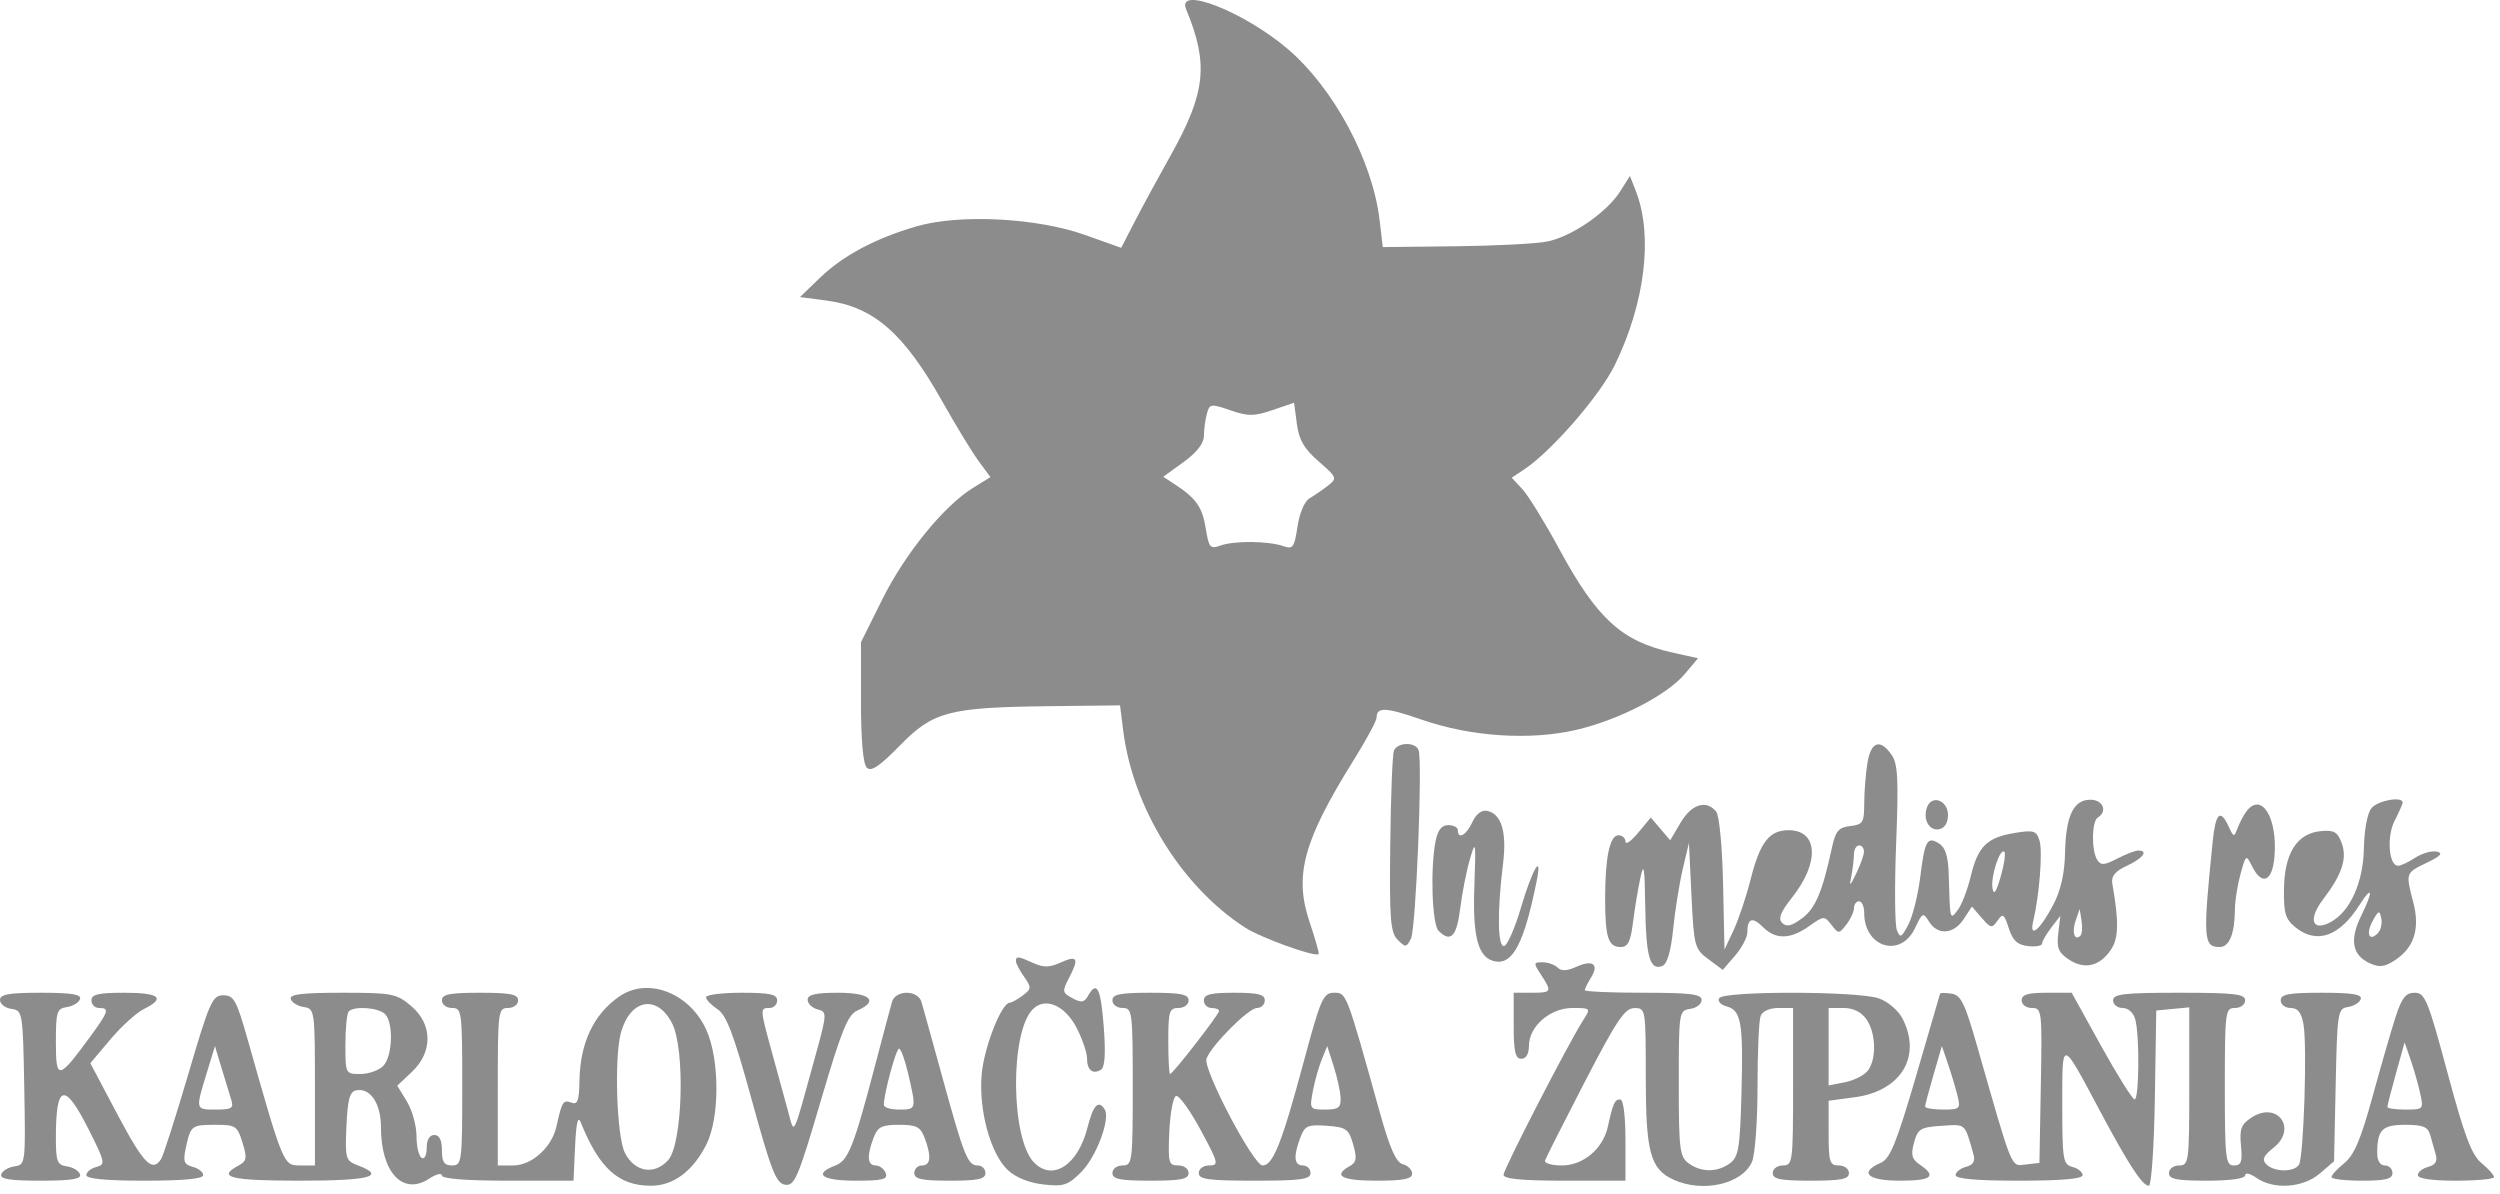 <svg width="222" height="106" viewBox="0 0 222 106" fill="none" xmlns="http://www.w3.org/2000/svg">
<path fill-rule="evenodd" clip-rule="evenodd" d="M105.329 0.827C107.345 5.68 107.075 8.231 103.955 13.796C102.843 15.78 101.399 18.44 100.747 19.706L99.562 22.007L96.353 20.864C92.069 19.339 85.208 18.989 81.382 20.101C77.727 21.164 74.837 22.708 72.786 24.692L71.042 26.38L73.385 26.689C77.584 27.242 80.262 29.577 83.689 35.672C84.875 37.781 86.318 40.15 86.897 40.937L87.95 42.368L86.382 43.338C83.813 44.925 80.357 49.178 78.344 53.23L76.455 57.029V62.341C76.455 65.719 76.642 67.839 76.97 68.167C77.355 68.553 78.091 68.061 79.902 66.209C82.869 63.175 84.247 62.812 93.174 62.709L99.459 62.636L99.74 64.873C100.601 71.732 104.933 78.737 110.554 82.362C111.993 83.29 116.793 85.02 117.094 84.719C117.157 84.656 116.802 83.396 116.304 81.92C114.893 77.743 115.718 74.699 120.22 67.476C121.33 65.695 122.238 64.014 122.238 63.739C122.238 62.757 123.037 62.79 126.246 63.906C130.612 65.424 135.91 65.77 140.008 64.804C143.791 63.913 148.034 61.721 149.616 59.841L150.786 58.451L148.494 57.942C144 56.944 141.806 54.935 138.46 48.753C137.185 46.396 135.714 44.007 135.191 43.444L134.242 42.419L135.344 41.687C137.784 40.067 142.075 35.125 143.396 32.414C146.086 26.895 146.808 20.912 145.263 16.966L144.738 15.626L143.87 16.997C142.676 18.882 139.52 21.04 137.348 21.456C136.356 21.646 132.674 21.833 129.167 21.871L122.79 21.941L122.511 19.569C121.889 14.274 118.448 7.849 114.368 4.363C110.472 1.035 104.433 -1.327 105.329 0.827ZM113.003 36.414L114.914 35.763L115.161 37.635C115.35 39.069 115.802 39.849 117.099 40.977C118.731 42.395 118.76 42.47 117.92 43.127C117.442 43.501 116.708 44.006 116.289 44.251C115.844 44.511 115.398 45.556 115.217 46.762C114.938 48.622 114.811 48.795 113.949 48.493C112.63 48.032 109.592 48.005 108.378 48.444C107.465 48.774 107.345 48.636 107.074 46.945C106.77 45.04 106.226 44.255 104.359 43.033L103.297 42.337L105.1 41.032C106.271 40.183 106.904 39.372 106.908 38.714C106.911 38.157 107.029 37.274 107.169 36.752C107.412 35.846 107.51 35.832 109.258 36.434C110.839 36.978 111.355 36.976 113.003 36.414Z" fill="#8C8C8C"/>
<path fill-rule="evenodd" clip-rule="evenodd" d="M123.777 66.669C123.647 67.008 123.502 70.753 123.453 74.992C123.377 81.632 123.469 82.803 124.11 83.45C124.806 84.151 124.885 84.145 125.292 83.36C125.735 82.506 126.336 67.654 125.97 66.618C125.702 65.859 124.073 65.898 123.777 66.669ZM165.829 67.745C165.675 68.676 165.547 70.286 165.544 71.324C165.54 73.046 165.431 73.223 164.299 73.354C163.256 73.474 162.996 73.784 162.669 75.301C161.825 79.214 161.208 80.667 160.013 81.551C159.088 82.236 158.641 82.339 158.26 81.959C157.88 81.579 158.103 81.002 159.134 79.701C161.6 76.587 161.453 73.722 158.828 73.722C157.11 73.722 156.291 74.784 155.452 78.099C155.062 79.639 154.381 81.669 153.939 82.61L153.135 84.322L153.009 78.487C152.936 75.129 152.673 72.401 152.389 72.06C151.508 70.998 150.21 71.404 149.243 73.043L148.313 74.618L147.452 73.606L146.591 72.594L145.468 73.947C144.85 74.692 144.343 75.047 144.342 74.737C144.341 74.427 144.06 74.173 143.719 74.173C142.947 74.173 142.535 76.14 142.535 79.831C142.535 83.233 142.814 84.096 143.909 84.096C144.557 84.096 144.793 83.633 145.003 81.954C145.15 80.775 145.443 78.999 145.653 78.007C145.971 76.508 146.046 76.929 146.097 80.488C146.161 84.967 146.513 86.201 147.611 85.781C148.046 85.613 148.371 84.509 148.578 82.487C148.749 80.815 149.134 78.412 149.434 77.148L149.978 74.85L150.203 79.539C150.42 84.048 150.478 84.265 151.706 85.177L152.983 86.126L154.074 84.86C154.674 84.164 155.165 83.234 155.165 82.793C155.165 81.54 155.616 81.389 156.556 82.329C157.678 83.452 158.988 83.424 160.648 82.242C161.945 81.319 162.004 81.315 162.634 82.13C163.267 82.946 163.303 82.945 163.961 82.093C164.333 81.611 164.637 80.952 164.637 80.627C164.637 80.302 164.84 80.037 165.088 80.037C165.337 80.037 165.54 80.499 165.54 81.064C165.54 84.146 168.786 85.114 170.057 82.411C170.711 81.02 170.77 80.994 171.303 81.847C172.07 83.075 173.488 82.971 174.372 81.623L175.105 80.504L175.977 81.51C176.782 82.44 176.889 82.459 177.38 81.75C177.852 81.069 177.965 81.146 178.379 82.426C178.734 83.522 179.145 83.905 180.086 84.013C180.768 84.092 181.331 83.99 181.337 83.788C181.342 83.585 181.709 82.949 182.152 82.373L182.957 81.326L182.774 82.897C182.623 84.192 182.792 84.6 183.741 85.222C185.133 86.134 186.49 85.797 187.474 84.296C188.138 83.284 188.163 81.841 187.573 78.458C187.459 77.805 187.818 77.369 188.872 76.879C190.3 76.216 190.811 75.526 189.874 75.526C189.614 75.526 188.775 75.85 188.01 76.245C186.861 76.84 186.553 76.859 186.236 76.358C185.703 75.518 185.74 72.933 186.288 72.594C187.177 72.045 186.746 71.016 185.628 71.016C184.121 71.016 183.445 72.437 183.375 75.749C183.337 77.575 182.996 79.073 182.329 80.344C181.144 82.605 180.168 83.4 180.551 81.795C181.1 79.49 181.404 75.578 181.106 74.64C180.829 73.765 180.587 73.69 178.918 73.964C176.445 74.369 175.642 75.153 175.012 77.782C174.724 78.982 174.207 80.335 173.863 80.79C173.147 81.734 173.164 81.8 173.045 77.61C173.001 76.08 172.748 75.26 172.214 74.919C171.137 74.233 170.922 74.609 170.515 77.898C170.317 79.49 169.843 81.384 169.461 82.106C168.843 83.275 168.73 83.327 168.438 82.579C168.258 82.117 168.231 78.645 168.379 74.863C168.601 69.166 168.531 67.822 167.97 67.021C166.953 65.569 166.143 65.842 165.829 67.745ZM171.128 71.659C170.718 72.728 171.298 73.808 172.191 73.636C172.691 73.54 172.982 73.073 172.982 72.369C172.982 71.083 171.558 70.538 171.128 71.659ZM210.588 71.761C210.225 72.198 209.946 73.677 209.914 75.336C209.854 78.381 208.689 80.957 206.948 81.888C205.307 82.766 204.94 81.634 206.291 79.863C207.991 77.634 208.455 76.205 207.928 74.821C207.565 73.865 207.242 73.689 206.067 73.806C203.969 74.015 202.863 75.758 202.817 78.925C202.785 81.094 202.942 81.624 203.831 82.343C205.721 83.873 207.746 83.168 209.523 80.361C210.671 78.546 210.774 79.098 209.693 81.281C208.621 83.448 208.862 84.822 210.441 85.541C211.284 85.925 211.758 85.867 212.677 85.264C214.376 84.151 214.908 82.476 214.302 80.143C213.614 77.49 213.6 77.532 215.495 76.613C216.753 76.003 216.978 75.749 216.375 75.622C215.928 75.528 215.073 75.773 214.473 76.165C213.874 76.558 213.19 76.879 212.953 76.879C212.119 76.879 211.921 74.279 212.647 72.875C213.034 72.125 213.352 71.4 213.352 71.264C213.352 70.683 211.154 71.079 210.588 71.761ZM199.495 72.03C199.255 72.341 198.904 73 198.715 73.496C198.381 74.374 198.359 74.371 197.899 73.384C197.156 71.786 196.747 72.178 196.486 74.737C195.607 83.361 195.656 84.096 197.109 84.096C197.971 84.096 198.449 82.901 198.463 80.713C198.468 79.969 198.692 78.57 198.96 77.604C199.44 75.874 199.455 75.864 199.985 76.927C200.88 78.723 201.814 78.273 201.982 75.966C202.23 72.564 200.814 70.325 199.495 72.03ZM130.74 73.013C130.215 74.166 129.455 74.585 129.455 73.722C129.455 73.474 129.074 73.271 128.609 73.271C128.022 73.271 127.677 73.703 127.481 74.68C127.001 77.082 127.163 82.076 127.741 82.653C128.817 83.729 129.352 83.183 129.663 80.69C129.836 79.313 130.225 77.334 130.528 76.293C131.04 74.535 131.068 74.707 130.923 78.683C130.757 83.243 131.262 85.082 132.758 85.37C134.345 85.675 135.344 83.749 136.458 78.233C136.986 75.618 136.072 77.169 135.057 80.609C134.536 82.377 133.874 83.901 133.586 83.997C132.99 84.196 132.937 80.979 133.466 76.737C133.823 73.88 133.333 72.251 132.042 72.002C131.562 71.91 131.068 72.294 130.74 73.013ZM165.519 75.639C165.508 75.949 165.201 76.812 164.838 77.556C164.254 78.75 164.203 78.777 164.401 77.781C164.524 77.161 164.628 76.299 164.631 75.864C164.635 75.43 164.84 75.075 165.088 75.075C165.337 75.075 165.531 75.329 165.519 75.639ZM177.661 77.849C177.261 79.232 177.047 79.537 176.934 78.879C176.758 77.851 177.601 75.259 177.986 75.643C178.119 75.777 177.973 76.769 177.661 77.849ZM184.746 83.083C184.226 83.603 183.959 82.788 184.314 81.762L184.676 80.713L184.842 81.767C184.933 82.347 184.89 82.938 184.746 83.083ZM211.146 82.874C210.366 83.654 210.069 82.915 210.702 81.767C211.223 80.822 211.301 80.799 211.458 81.55C211.554 82.011 211.414 82.606 211.146 82.874ZM90.212 85.349C90.212 85.542 90.537 86.164 90.935 86.731C91.606 87.689 91.598 87.809 90.822 88.396C90.363 88.745 89.839 89.036 89.657 89.043C88.925 89.076 87.391 92.986 87.175 95.372C86.888 98.541 87.952 102.455 89.493 103.903C90.188 104.556 91.374 105.036 92.644 105.179C94.453 105.383 94.829 105.26 96.018 104.071C97.35 102.738 98.618 99.358 98.1 98.52C97.549 97.629 97.073 98.128 96.572 100.118C95.736 103.44 93.505 104.916 91.84 103.251C89.749 101.16 89.666 91.666 91.72 89.613C92.822 88.51 94.585 89.274 95.62 91.302C96.119 92.281 96.527 93.484 96.527 93.975C96.527 95.023 97.036 95.443 97.762 94.995C98.115 94.777 98.194 93.577 98.014 91.191C97.752 87.731 97.399 87.034 96.615 88.433C96.284 89.025 96.028 89.064 95.237 88.641C94.311 88.145 94.299 88.058 94.979 86.743C95.846 85.068 95.655 84.799 94.105 85.505C93.199 85.918 92.647 85.922 91.77 85.522C90.414 84.905 90.212 84.882 90.212 85.349ZM136.845 86.561C137.839 88.078 137.798 88.156 135.995 88.156H134.416V91.088C134.416 93.393 134.561 94.02 135.093 94.02C135.517 94.02 135.769 93.592 135.769 92.872C135.769 91.144 137.65 89.509 139.635 89.509C141.241 89.509 141.268 89.537 140.63 90.524C139.336 92.524 133.514 103.816 133.514 104.325C133.514 104.689 135.141 104.845 138.927 104.845H144.34V101.237C144.34 99.058 144.155 97.628 143.875 97.628C143.386 97.628 143.239 97.95 142.78 100.035C142.344 102.019 140.599 103.492 138.684 103.492C137.784 103.492 137.115 103.293 137.198 103.049C137.281 102.804 138.871 99.662 140.731 96.066C143.557 90.604 144.281 89.525 145.129 89.518C146.132 89.509 146.144 89.581 146.144 95.621C146.144 102.327 146.546 103.816 148.612 104.757C151.203 105.938 154.672 105.159 155.567 103.196C155.847 102.579 156.067 99.645 156.067 96.516C156.067 93.447 156.19 90.615 156.341 90.223C156.503 89.799 157.146 89.509 157.92 89.509H159.225V96.501C159.225 103.191 159.186 103.492 158.323 103.492C157.821 103.492 157.42 103.793 157.42 104.168C157.42 104.71 158.097 104.845 160.803 104.845C163.51 104.845 164.186 104.71 164.186 104.168C164.186 103.793 163.785 103.492 163.284 103.492C162.476 103.492 162.382 103.191 162.382 100.618V97.745L164.695 97.437C168.815 96.891 170.681 93.812 168.936 90.438C168.565 89.721 167.641 88.935 166.839 88.656C164.965 88.002 153.067 87.987 152.665 88.637C152.502 88.903 152.795 89.23 153.32 89.368C154.627 89.709 154.815 90.823 154.64 97.174C154.507 101.986 154.38 102.743 153.613 103.304C152.496 104.119 151.068 104.119 149.951 103.303C149.155 102.721 149.076 102.077 149.076 96.199C149.076 89.839 149.092 89.732 150.091 89.59C150.649 89.511 151.106 89.156 151.106 88.801C151.106 88.279 150.116 88.156 145.918 88.156C143.065 88.156 140.731 88.052 140.731 87.924C140.731 87.797 140.977 87.298 141.278 86.817C142.022 85.626 141.438 85.188 139.988 85.849C139.152 86.229 138.646 86.251 138.317 85.922C138.057 85.662 137.456 85.45 136.981 85.45C136.166 85.45 136.158 85.513 136.845 86.561ZM55.017 88.472C52.716 90.053 51.508 92.602 51.455 95.985C51.427 97.763 51.29 98.126 50.727 97.91C50.016 97.636 49.896 97.83 49.411 100.035C49.004 101.881 47.218 103.492 45.578 103.492H44.204V96.501C44.204 89.81 44.243 89.509 45.106 89.509C45.607 89.509 46.008 89.208 46.008 88.832C46.008 88.291 45.332 88.156 42.625 88.156C39.919 88.156 39.242 88.291 39.242 88.832C39.242 89.208 39.643 89.509 40.145 89.509C41.008 89.509 41.047 89.81 41.047 96.501C41.047 103.191 41.008 103.492 40.145 103.492C39.443 103.492 39.242 103.191 39.242 102.139C39.242 101.237 39.017 100.786 38.566 100.786C38.14 100.786 37.889 101.214 37.889 101.94C37.889 102.594 37.694 102.974 37.438 102.815C37.19 102.662 36.986 101.787 36.985 100.872C36.984 99.956 36.6 98.577 36.13 97.808L35.277 96.408L36.583 95.176C38.454 93.41 38.42 90.938 36.501 89.324C35.201 88.229 34.815 88.156 30.375 88.156C26.785 88.156 25.68 88.293 25.821 88.72C25.923 89.03 26.448 89.348 26.986 89.428C27.943 89.569 27.966 89.733 27.966 96.532V103.492H26.627C25.164 103.492 25.159 103.482 21.965 92.215C21.001 88.814 20.76 88.381 19.829 88.381C18.863 88.381 18.613 88.944 16.719 95.389C15.586 99.243 14.495 102.643 14.295 102.944C13.511 104.12 12.741 103.325 10.425 98.952L8.021 94.412L9.803 92.299C10.783 91.136 12.124 89.921 12.784 89.597C14.743 88.636 14.166 88.156 11.051 88.156C8.746 88.156 8.119 88.301 8.119 88.832C8.119 89.204 8.424 89.509 8.796 89.509C9.761 89.509 9.663 89.805 7.899 92.208C5.187 95.902 4.962 95.927 4.962 92.528C4.962 89.839 5.05 89.559 5.941 89.428C6.48 89.348 7.005 89.03 7.106 88.72C7.245 88.3 6.361 88.156 3.646 88.156C0.784 88.156 0 88.295 0 88.801C0 89.156 0.457 89.511 1.015 89.59C2.01 89.732 2.032 89.868 2.154 96.58C2.277 103.33 2.265 103.428 1.287 103.572C0.742 103.652 0.212 103.971 0.111 104.281C-0.028 104.702 0.863 104.845 3.608 104.845C6.354 104.845 7.245 104.702 7.106 104.281C7.005 103.971 6.48 103.652 5.941 103.573C5.076 103.446 4.962 103.148 4.962 101.016C4.962 96.235 5.732 96.042 7.87 100.287C9.348 103.223 9.386 103.409 8.552 103.627C8.066 103.754 7.668 104.081 7.668 104.352C7.668 104.68 9.402 104.845 12.855 104.845C16.309 104.845 18.043 104.68 18.043 104.352C18.043 104.081 17.626 103.749 17.117 103.616C16.344 103.414 16.242 103.144 16.494 101.967C16.928 99.94 16.999 99.883 19.121 99.883C20.932 99.883 21.078 99.979 21.535 101.468C21.96 102.855 21.914 103.11 21.159 103.514C19.235 104.544 20.468 104.845 26.613 104.845C32.859 104.845 34.336 104.456 31.779 103.484C30.685 103.068 30.637 102.904 30.764 100.004C30.869 97.619 31.056 96.931 31.633 96.821C32.888 96.582 33.83 97.993 33.83 100.112C33.83 104.115 35.775 106.195 38.096 104.673C38.727 104.26 39.242 104.13 39.242 104.384C39.242 104.675 41.403 104.845 45.085 104.845H50.929L51.067 101.8C51.162 99.712 51.319 99.039 51.567 99.658C53.205 103.735 54.922 105.292 57.788 105.294C59.785 105.297 61.504 104.029 62.71 101.663C63.92 99.291 63.922 94.097 62.714 91.436C61.231 88.168 57.531 86.743 55.017 88.472ZM62.697 88.552C62.697 88.77 63.154 89.249 63.712 89.617C64.514 90.146 65.154 91.841 66.757 97.679C68.499 104.021 68.919 105.09 69.722 105.204C70.564 105.325 70.876 104.588 72.883 97.762C74.721 91.507 75.286 90.108 76.121 89.74C78.068 88.882 77.291 88.156 74.425 88.156C72.421 88.156 71.719 88.318 71.719 88.78C71.719 89.123 72.116 89.508 72.602 89.635C73.466 89.86 73.459 89.962 72.319 94.085C70.321 101.305 70.57 100.84 69.94 98.53C69.635 97.414 68.998 95.084 68.522 93.352C67.484 89.565 67.481 89.509 68.336 89.509C68.708 89.509 69.012 89.204 69.012 88.832C69.012 88.296 68.361 88.156 65.855 88.156C64.118 88.156 62.697 88.334 62.697 88.552ZM79.217 88.945C79.09 89.379 78.454 91.764 77.804 94.245C75.8 101.891 75.34 103.058 74.154 103.509C72.183 104.259 72.989 104.845 75.99 104.845C78.398 104.845 78.862 104.727 78.648 104.168C78.505 103.796 78.105 103.492 77.76 103.492C77.023 103.492 76.958 102.653 77.571 101.04C77.944 100.061 78.292 99.883 79.838 99.883C81.384 99.883 81.732 100.061 82.104 101.04C82.728 102.682 82.65 103.492 81.868 103.492C81.496 103.492 81.191 103.796 81.191 104.168C81.191 104.705 81.842 104.845 84.349 104.845C86.855 104.845 87.506 104.705 87.506 104.168C87.506 103.796 87.197 103.492 86.82 103.492C85.934 103.492 85.605 102.667 83.665 95.598C82.779 92.373 81.948 89.379 81.818 88.945C81.68 88.483 81.14 88.156 80.514 88.156C79.887 88.156 79.353 88.481 79.217 88.945ZM98.782 88.832C98.782 89.208 99.183 89.509 99.685 89.509C100.548 89.509 100.587 89.81 100.587 96.501C100.587 103.191 100.548 103.492 99.685 103.492C99.183 103.492 98.782 103.793 98.782 104.168C98.782 104.71 99.459 104.845 102.165 104.845C104.872 104.845 105.548 104.71 105.548 104.168C105.548 103.787 105.145 103.492 104.625 103.492C103.775 103.492 103.713 103.257 103.836 100.483C103.91 98.828 104.179 97.405 104.436 97.321C104.692 97.236 105.671 98.59 106.61 100.33C108.203 103.279 108.255 103.492 107.384 103.492C106.855 103.492 106.45 103.785 106.45 104.168C106.45 104.729 107.303 104.845 111.412 104.845C115.522 104.845 116.374 104.729 116.374 104.168C116.374 103.796 116.069 103.492 115.697 103.492C114.911 103.492 114.837 102.681 115.47 101.014C115.872 99.959 116.126 99.846 117.824 99.97C119.554 100.096 119.767 100.247 120.16 101.625C120.515 102.871 120.458 103.217 119.837 103.565C118.327 104.409 119.145 104.845 122.238 104.845C124.625 104.845 125.395 104.693 125.395 104.221C125.395 103.878 125.025 103.5 124.572 103.382C123.966 103.224 123.423 101.995 122.506 98.706C119.534 88.049 119.575 88.156 118.455 88.156C117.503 88.156 117.279 88.67 115.75 94.358C113.822 101.525 113.04 103.492 112.119 103.492C111.306 103.492 106.827 94.974 107.137 94.02C107.501 92.902 110.873 89.509 111.62 89.509C112.002 89.509 112.314 89.204 112.314 88.832C112.314 88.306 111.713 88.156 109.608 88.156C107.503 88.156 106.902 88.306 106.902 88.832C106.902 89.204 107.206 89.509 107.578 89.509C107.95 89.509 108.255 89.628 108.255 89.772C108.255 90.078 104.141 95.373 103.903 95.373C103.816 95.373 103.744 94.053 103.744 92.441C103.744 89.81 103.837 89.509 104.646 89.509C105.147 89.509 105.548 89.208 105.548 88.832C105.548 88.291 104.872 88.156 102.165 88.156C99.459 88.156 98.782 88.291 98.782 88.832ZM172.277 88.237C172.26 88.316 171.296 91.629 170.134 95.598C168.39 101.552 167.843 102.893 167.005 103.261C165.052 104.118 165.83 104.845 168.697 104.845C171.531 104.845 172.011 104.469 170.5 103.434C169.766 102.93 169.666 102.563 169.967 101.462C170.301 100.238 170.535 100.096 172.411 99.973C174.602 99.829 174.45 99.693 175.25 102.534C175.416 103.122 175.21 103.453 174.573 103.619C174.07 103.751 173.659 104.081 173.659 104.352C173.659 104.683 175.517 104.845 179.297 104.845C183.077 104.845 184.935 104.683 184.935 104.352C184.935 104.081 184.529 103.752 184.033 103.623C183.196 103.404 183.131 103.007 183.131 98.152C183.131 92.149 182.995 92.125 186.533 98.756C189.048 103.469 190.246 105.296 190.819 105.296C191.044 105.296 191.284 101.795 191.352 97.515L191.476 89.734L192.941 89.593L194.407 89.452V96.472C194.407 103.191 194.369 103.492 193.505 103.492C193.004 103.492 192.603 103.793 192.603 104.168C192.603 104.71 193.28 104.845 195.986 104.845C198.062 104.845 199.369 104.661 199.369 104.368C199.369 104.101 199.81 104.201 200.372 104.594C201.901 105.665 204.51 105.486 205.997 104.209L207.263 103.121L207.408 96.342C207.546 89.855 207.593 89.557 208.5 89.423C209.021 89.347 209.531 89.03 209.633 88.72C209.771 88.3 208.888 88.156 206.172 88.156C203.232 88.156 202.527 88.287 202.527 88.832C202.527 89.204 202.923 89.509 203.408 89.509C204.048 89.509 204.361 89.91 204.551 90.975C204.888 92.862 204.567 102.745 204.147 103.425C203.726 104.105 201.951 104.089 201.26 103.399C200.836 102.974 200.976 102.647 201.905 101.906C204.036 100.207 202.221 97.74 199.938 99.236C199.011 99.843 198.858 100.25 198.999 101.726C199.138 103.18 199.026 103.492 198.366 103.492C197.633 103.492 197.565 102.898 197.565 96.501C197.565 89.81 197.604 89.509 198.467 89.509C198.968 89.509 199.369 89.208 199.369 88.832C199.369 88.266 198.417 88.156 193.505 88.156C188.594 88.156 187.642 88.266 187.642 88.832C187.642 89.204 188.024 89.509 188.491 89.509C188.991 89.509 189.453 89.927 189.613 90.524C190.006 91.99 189.959 97.628 189.554 97.628C189.366 97.628 188.031 95.497 186.588 92.892L183.964 88.156H181.743C180.07 88.156 179.522 88.323 179.522 88.832C179.522 89.211 179.925 89.509 180.436 89.509C181.319 89.509 181.346 89.739 181.226 96.388L181.101 103.266L179.888 103.407C178.548 103.561 178.775 104.115 175.57 92.892C174.481 89.079 174.129 88.359 173.294 88.237C172.75 88.158 172.292 88.158 172.277 88.237ZM212.73 90.298C212.348 91.477 211.424 94.674 210.676 97.403C209.641 101.179 209.043 102.584 208.177 103.284C207.55 103.789 207.037 104.347 207.037 104.524C207.037 104.7 208.255 104.845 209.744 104.845C211.849 104.845 212.45 104.695 212.45 104.168C212.45 103.796 212.145 103.492 211.773 103.492C211.358 103.492 211.097 103.07 211.097 102.401C211.097 100.319 211.529 99.883 213.596 99.883C215.16 99.883 215.597 100.062 215.803 100.786C215.943 101.282 216.166 102.068 216.297 102.534C216.462 103.122 216.256 103.453 215.62 103.619C215.117 103.751 214.705 104.081 214.705 104.352C214.705 104.665 215.941 104.845 218.088 104.845C219.949 104.845 221.471 104.7 221.471 104.524C221.471 104.347 220.971 103.789 220.36 103.284C219.479 102.555 218.852 100.89 217.339 95.26C215.601 88.792 215.339 88.156 214.427 88.156C213.629 88.156 213.283 88.593 212.73 90.298ZM59.678 90.862C60.86 93.154 60.62 101.598 59.332 103.021C58.102 104.381 56.346 104.081 55.487 102.364C54.756 100.904 54.53 93.87 55.143 91.683C55.978 88.707 58.345 88.278 59.678 90.862ZM34.191 90.05C34.967 90.827 34.858 93.828 34.023 94.664C33.633 95.054 32.719 95.373 31.993 95.373C30.683 95.373 30.672 95.35 30.672 92.742C30.672 91.294 30.808 89.975 30.973 89.81C31.471 89.311 33.612 89.472 34.191 90.05ZM165.739 90.512C166.585 91.718 166.655 94.012 165.878 95.055C165.568 95.471 164.655 95.941 163.848 96.1L162.382 96.388V92.948V89.509H163.71C164.57 89.509 165.284 89.862 165.739 90.512ZM214.91 97.081C215.222 98.502 215.196 98.53 213.613 98.53C212.726 98.53 211.999 98.426 211.999 98.298C211.999 98.17 212.343 96.828 212.764 95.314L213.529 92.562L214.06 94.097C214.352 94.94 214.735 96.283 214.91 97.081ZM20.543 97.691C20.769 98.402 20.564 98.53 19.2 98.53C17.343 98.53 17.354 98.57 18.34 95.342L19.088 92.892L19.683 94.872C20.009 95.961 20.397 97.23 20.543 97.691ZM80.662 95.407C81.38 98.513 81.375 98.53 79.838 98.53C79.094 98.53 78.485 98.343 78.485 98.113C78.485 97.12 79.569 93.118 79.838 93.118C80.001 93.118 80.372 94.148 80.662 95.407ZM119.045 97.515C119.074 98.358 118.842 98.53 117.677 98.53C116.309 98.53 116.281 98.489 116.579 96.903C116.746 96.009 117.103 94.74 117.372 94.084L117.859 92.892L118.435 94.696C118.752 95.689 119.027 96.957 119.045 97.515ZM173.823 97.29C174.111 98.466 174.044 98.53 172.54 98.53C171.667 98.53 170.952 98.409 170.952 98.261C170.952 98.113 171.286 96.845 171.695 95.442L172.438 92.892L172.978 94.471C173.275 95.339 173.655 96.608 173.823 97.29Z" fill="#8C8C8C"/>
</svg>
